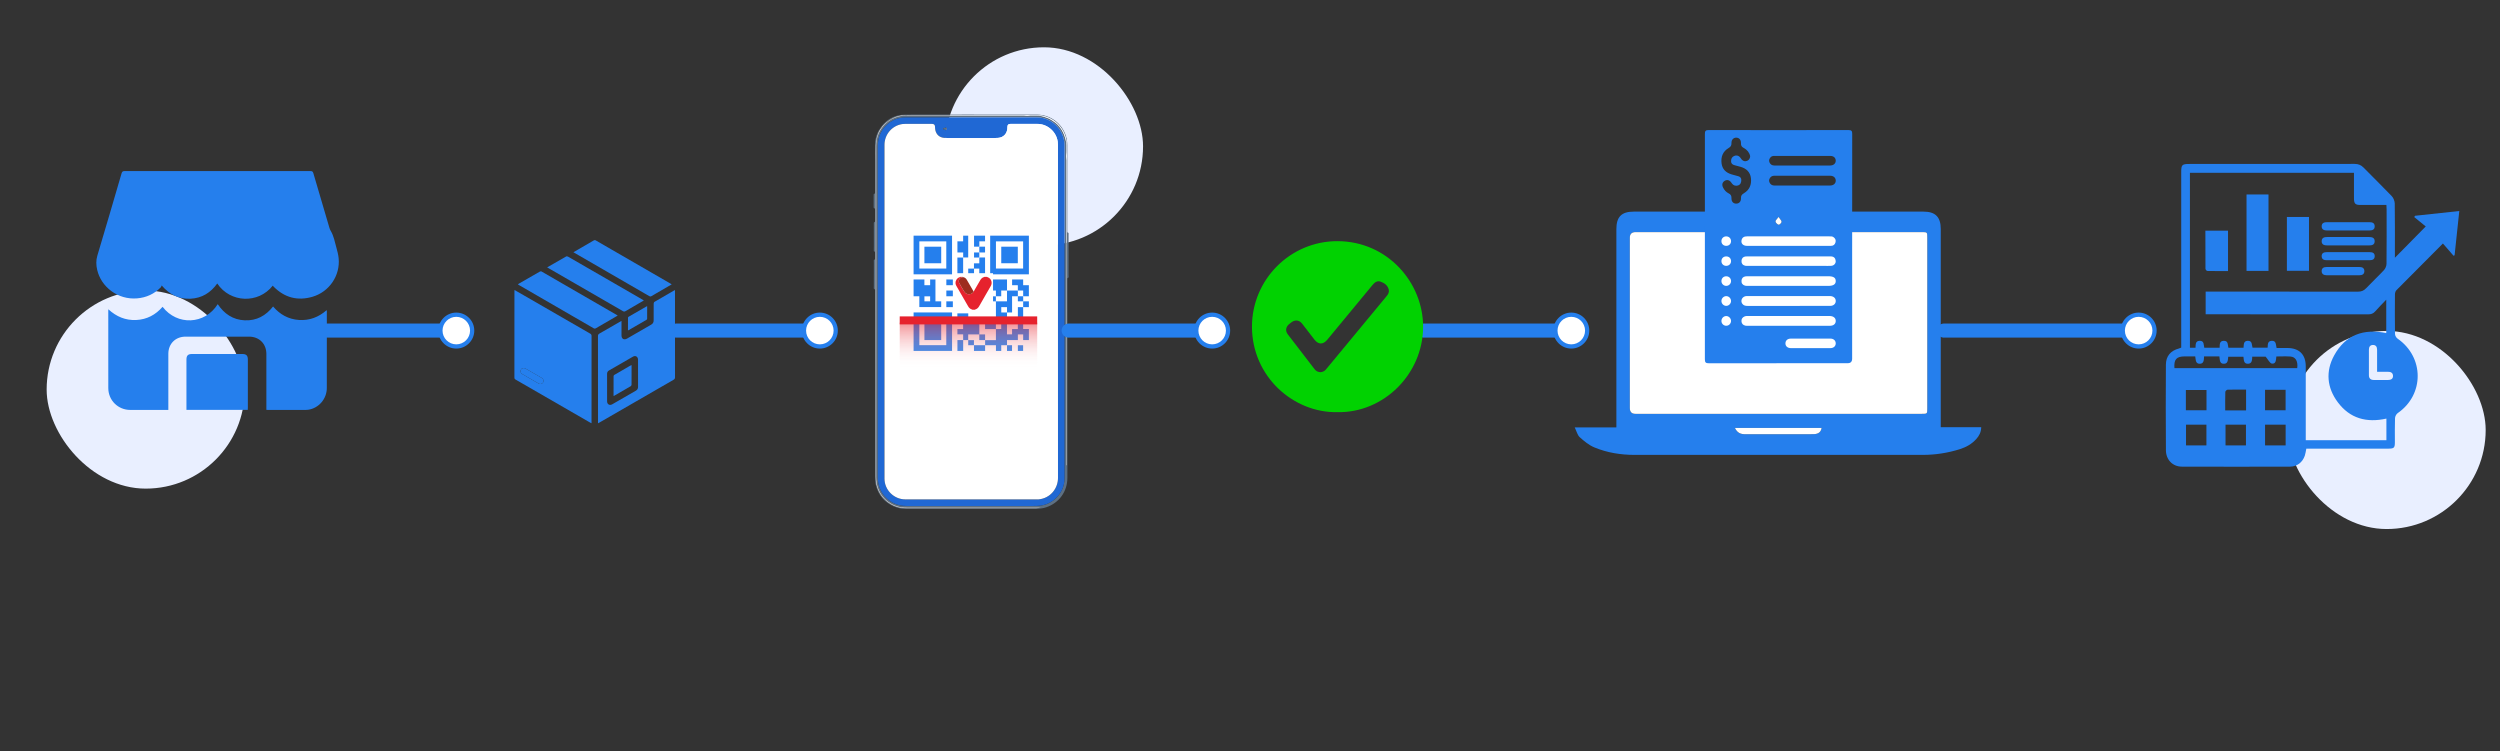 <?xml version="1.0" encoding="UTF-8"?>
<svg id="Layer_1" xmlns="http://www.w3.org/2000/svg" xmlns:xlink="http://www.w3.org/1999/xlink" viewBox="0 0 3384.78 1017.19">
  <rect x="0" y="0" width="3384.78" height="1017.19" fill="#333333" stroke="none"/>
  <defs>
    <style>
      .cls-1 {
        fill: #e6222d;
      }

      .cls-2 {
        fill: #5e7082;
      }

      .cls-3 {
        fill: #01d201;
      }

      .cls-4 {
        fill: #fff;
      }

      .cls-5 {
        fill: #257fed;
      }

      .cls-6 {
        fill: #9d2d1f;
      }

      .cls-7 {
        fill: none;
        stroke: #257fed;
        stroke-linecap: round;
        stroke-linejoin: round;
        stroke-width: 19.06px;
      }

      .cls-8 {
        fill: url(#linear-gradient);
      }

      .cls-9 {
        fill: #e9efff;
      }

      .cls-10 {
        fill: #2068d4;
      }
    </style>
    <linearGradient id="linear-gradient" x1="1311.2" y1="499.47" x2="1311.2" y2="436.83" gradientUnits="userSpaceOnUse">
      <stop offset="0" stop-color="#fff" stop-opacity="0"/>
      <stop offset="1" stop-color="#e6222d" stop-opacity=".5"/>
    </linearGradient>
  </defs>
  <rect class="cls-9" x="63.16" y="393.35" width="268.2" height="268.2" rx="134.1" ry="134.1"/>
  <g>
    <line class="cls-7" x1="1927.99" y1="447.59" x2="2128.61" y2="447.59"/>
    <g>
      <path class="cls-4" d="M2127.39,469.09c11.87,0,21.5-9.63,21.5-21.5s-9.63-21.5-21.5-21.5-21.5,9.63-21.5,21.5,9.63,21.5,21.5,21.5Z"/>
      <path class="cls-5" d="M2127.39,471.94c-13.43,0-24.36-10.93-24.36-24.36s10.93-24.36,24.36-24.36,24.36,10.93,24.36,24.36-10.93,24.36-24.36,24.36,13.43,0,0,0ZM2127.39,428.95c-10.28,0-18.64,8.36-18.64,18.64s8.36,18.64,18.64,18.64,18.64-8.36,18.64-18.64-8.36-18.64-18.64-18.64,10.28,0,0,0Z"/>
    </g>
  </g>
  <rect class="cls-9" x="1279.39" y="64.04" width="268.2" height="268.2" rx="134.1" ry="134.1"/>
  <rect class="cls-9" x="3097.19" y="448.06" width="268.2" height="268.2" rx="134.1" ry="134.1"/>
  <g>
    <g>
      <path class="cls-5" d="M2132.05,578.68h56.39c0-3.14,0-5.5,0-7.87,0-86.92,0-173.84,0-260.76,0-16.46,7.02-23.53,23.35-23.53,130.89,0,261.79,0,392.68,0,15.81,0,23.13,7.39,23.13,23.3,0,87.11,0,174.21,0,261.32v7.29h54.8c-.14,6.8-2.85,11.71-6.76,16.04-6.02,6.66-13.56,10.93-22.06,13.62-16.45,5.2-33.31,7.79-50.56,7.79-129.96.01-259.93,0-389.89,0-18.81,0-37.22-2.95-54.54-10.15-7.3-3.04-13.86-8.47-19.82-13.85-3.08-2.78-4.11-7.82-6.73-13.19ZM2408.23,314.26c-64.62,0-129.24,0-193.86,0q-7.71,0-7.72,7.58c0,76.88,0,153.76,0,230.64q0,7.81,7.56,7.83c129.24,0,258.48,0,387.71,0,7.43,0,7.46-.02,7.46-7.38,0-77.07,0-154.13,0-231.2,0-7.46-.02-7.47-7.29-7.47-64.62,0-129.24,0-193.86,0ZM2348.93,579.38c3.1,6.63,7.77,8.53,13.83,8.51,24.72-.08,49.45-.03,74.17-.04,6.32,0,12.65.14,18.96-.06,6.23-.2,9.54-3,10.43-8.41h-117.39ZM2407.99,293.72c-2.12,3.01-4.39,4.86-4.13,6.21.35,1.76,2.52,3.89,4.29,4.35,1.01.26,3.91-2.47,3.95-3.91.04-1.74-2.05-3.53-4.11-6.65Z"/>
      <path class="cls-4" d="M2408.23,314.26c64.62,0,129.24,0,193.86,0,7.27,0,7.29.02,7.29,7.47,0,77.07,0,154.13,0,231.2,0,7.36-.03,7.38-7.46,7.38-129.24,0-258.48,0-387.71,0q-7.55,0-7.56-7.83c0-76.88,0-153.76,0-230.64q0-7.57,7.72-7.58c64.62,0,129.24,0,193.86,0Z"/>
      <path class="cls-4" d="M2348.93,579.38h117.39c-.89,5.41-4.2,8.21-10.43,8.41-6.31.2-12.64.06-18.96.06-24.72,0-49.45-.05-74.17.04-6.06.02-10.73-1.88-13.83-8.51Z"/>
      <path class="cls-4" d="M2407.99,293.72c2.06,3.12,4.15,4.91,4.11,6.65-.03,1.43-2.94,4.17-3.95,3.91-1.77-.46-3.94-2.59-4.29-4.35-.27-1.35,2.01-3.2,4.13-6.21Z"/>
    </g>
    <path class="cls-5" d="M2507.64,334.38c0,50.38,0,100.77,0,151.15q0,6.21-5.98,6.21c-62.6,0-125.21-.04-187.81.09-4.21,0-5.62-.87-5.61-5.39.14-101.67.12-203.35.03-305.02,0-3.96.79-5.35,5.13-5.34,63.06.15,126.11.15,189.17,0,4.33-.01,5.17,1.36,5.16,5.33-.12,50.99-.08,101.98-.08,152.96ZM2369.55,211.3c-1.08-4.83-4.13-8.57-8.52-10.88-2.94-1.55-4.07-3.24-3.91-6.58.22-4.59-2.69-7.57-6.56-7.48-3.68.08-6.45,2.92-6.31,7.31.1,3.27-.95,5.01-3.83,6.7-7.86,4.62-10.69,11.95-9.58,20.82,1,7.97,5.96,12.56,13.35,14.84,2.87.88,5.77,1.72,8.7,2.39,3.88.89,5.11,3.38,4.57,7.03-.57,3.81-2.78,5.85-6.7,6-3.32.13-5.13-1.85-6.83-4.36-2.33-3.44-5.9-4.18-9.01-2.19-3.16,2.02-3.93,5.38-2.02,9.1,1.69,3.31,4.08,6.13,7.4,7.72,3.02,1.44,4.04,3.33,3.95,6.64-.13,4.73,2.69,7.47,6.69,7.32,3.75-.14,6.39-2.92,6.19-7.37-.15-3.34,1.11-4.95,3.93-6.64,7.63-4.56,10.57-11.75,9.55-20.44-.98-8.33-6.2-13.09-13.97-15.36-2.74-.8-5.53-1.49-8.29-2.22-2.72-.73-4.6-2.17-4.65-5.28-.05-3.12.97-5.63,3.88-7.08,2.9-1.44,5.62-.96,7.92,1.22,1.07,1.02,1.68,2.51,2.71,3.59,2.07,2.17,4.61,2.84,7.41,1.57,2.59-1.17,3.78-3.33,3.94-6.36ZM2421.45,414.17c1.66,0,3.32,0,4.97,0,17.18,0,34.36.03,51.54-.04,4.57-.02,7.56-2.87,7.49-6.72-.07-3.71-2.88-6.26-7.25-6.55-.9-.06-1.81-.02-2.71-.02-36.02,0-72.04,0-108.06,0-1.8,0-3.61-.15-5.36.54-4.16,1.63-5.68,6.53-3.04,10.03,1.83,2.44,4.43,2.79,7.26,2.78,18.39-.04,36.77-.02,55.16-.02ZM2421.71,441.13c18.53,0,37.07.03,55.6-.02,5.1-.01,8.08-2.49,8.14-6.5.06-3.98-3.02-6.61-7.95-6.78-.75-.03-1.51,0-2.26,0-35.86,0-71.73,0-107.59,0-1.94,0-3.89-.19-5.78.66-2.82,1.25-4.25,3.37-4.09,6.38.17,3.25,2.06,5.3,5.18,6.02,1.44.33,2.99.24,4.5.24,18.08.01,36.16,0,54.25,0ZM2421.87,292.88c-16.29,0-32.58,0-48.88,0-3.02,0-6.05-.18-9.05.09-3.82.34-6.15,2.61-6.13,6.52.03,3.9,2.32,6.06,6.2,6.43,1.05.1,2.11.07,3.17.07,36.2,0,72.41,0,108.61,0,1.5,0,3.05.05,4.5-.25,3.23-.66,4.88-2.92,5.08-6.09.26-3.99-2.92-6.72-7.86-6.74-18.55-.04-37.11-.02-55.66-.02ZM2420.96,387.08c18.1,0,36.2,0,54.31,0,6.96,0,10.3-2.22,10.17-6.74-.13-4.4-3.17-6.33-10.08-6.33-35.9,0-71.8,0-107.71,0-1.51,0-3.03-.03-4.51.19-3.28.5-5.07,2.61-5.31,5.82-.26,3.46,1.5,5.81,4.79,6.75,1.41.4,2.99.29,4.49.29,17.95.02,35.9.01,53.85.01ZM2421.5,332.88c12.06,0,24.13,0,36.19,0,7.09,0,14.18,0,21.26-.02,3.32,0,5.38-1.72,6.2-4.86.78-3-.39-5.31-2.85-7.01-1.73-1.2-3.75-.98-5.7-.98-24.73,0-49.47,0-74.2,0-12.37,0-24.73.03-37.1,0-3.75-.01-6.53,1.28-7.39,5.19-.99,4.49,2.09,7.67,7.48,7.68,18.7.04,37.4.01,56.1.02ZM2421.41,359.98c16.14,0,32.27,0,48.41,0,3.17,0,6.34.13,9.5-.08,3.66-.24,6.35-3.15,6.07-6.56-.3-3.55-2.17-5.88-5.97-6.16-.9-.07-1.81-.06-2.71-.06-36.8,0-73.6,0-110.39,0-1.05,0-2.12-.03-3.16.12-3.33.47-5.08,2.61-5.32,5.79-.26,3.42,1.41,5.84,4.79,6.71,1.43.37,3,.24,4.5.24,18.1.01,36.19,0,54.29,0ZM2440.18,251.21c12.51,0,25.02.04,37.54-.02,4.65-.02,7.65-2.65,7.73-6.48.09-3.88-2.83-6.75-7.45-6.76-25.17-.08-50.35-.04-75.52-.03-2.2,0-4.22.64-5.63,2.41-1.59,1.99-2.29,4.18-1.08,6.71,1.4,2.93,3.74,4.18,6.88,4.18,12.51,0,25.02,0,37.54,0ZM2439.95,224.11c12.65,0,25.3.04,37.95-.02,4.58-.02,7.58-2.78,7.53-6.61-.05-3.74-2.8-6.35-7.24-6.36-25.3-.06-50.59-.03-75.89-.03-2.02,0-3.93.42-5.28,2.07-1.62,1.96-2.46,4.11-1.32,6.66,1.31,2.95,3.59,4.3,6.77,4.29,12.5-.01,25,0,37.49,0ZM2451.48,471.35c8.89,0,17.77.05,26.66-.02,4.38-.03,7.2-2.58,7.28-6.31.09-3.7-2.77-6.56-7.04-6.58-17.92-.08-35.85-.07-53.77,0-4.47.02-7.2,2.56-7.28,6.34-.08,3.91,2.81,6.53,7.48,6.57,8.89.06,17.77.02,26.66.02ZM2337.06,292.91c-3.64.05-6.5,3.08-6.4,6.76.1,3.7,3.09,6.45,6.82,6.28,3.51-.16,6.18-2.96,6.19-6.48,0-3.64-2.99-6.62-6.62-6.56ZM2343.69,380.35c-.09-3.69-3.04-6.42-6.8-6.29-3.59.13-6.2,2.81-6.22,6.4-.02,3.7,2.88,6.62,6.55,6.59,3.65-.03,6.56-3.05,6.47-6.7ZM2343.69,353.37c-.08-3.76-2.88-6.34-6.78-6.22-3.66.11-6.21,2.68-6.24,6.29-.03,3.79,2.71,6.52,6.53,6.5,3.79-.02,6.57-2.84,6.49-6.57ZM2343.68,407.57c.03-3.62-3.01-6.69-6.58-6.65-3.4.04-6.3,2.9-6.43,6.33-.14,3.62,2.78,6.79,6.33,6.87,3.55.09,6.66-2.96,6.68-6.56ZM2343.68,434.33c-.1-3.57-3.34-6.63-6.81-6.44-3.59.2-6.39,3.37-6.19,7.02.19,3.46,3.1,6.19,6.55,6.15,3.62-.04,6.55-3.1,6.45-6.74ZM2343.68,326.45c-.01-3.71-2.89-6.49-6.66-6.42-3.58.06-6.26,2.69-6.36,6.25-.11,3.79,2.57,6.54,6.41,6.58,3.84.04,6.62-2.66,6.61-6.41Z"/>
  </g>
  <path class="cls-3" d="M1810.93,558.03c-59.81,1.23-115.79-48.24-115.87-115.61-.08-63.97,51.91-116.07,115.82-115.91,67.72.17,116.26,56.25,115.88,116.51-.4,63.35-53.2,116.07-115.83,115.01ZM1787.64,503.95c2.96-.22,5.51-1.31,7.45-3.63,2.18-2.6,4.36-5.21,6.52-7.82,25.27-30.55,50.54-61.1,75.82-91.64,2.04-2.46,3.56-5.16,2.89-8.4-1.24-6.03-5.87-9.23-11.07-11.14-4.57-1.67-8.08,1-11.02,4.57-20.34,24.68-40.75,49.31-61.12,73.96-5.76,6.97-12.12,6.91-17.61-.22-5.48-7.11-10.92-14.25-16.45-21.33-3.91-5.02-9.36-5.74-14.42-2.03-1.15.84-2.28,1.71-3.37,2.63-4.45,3.73-5.28,9.09-1.75,13.72,12.09,15.85,24.28,31.61,36.45,47.39,1.92,2.49,4.54,3.68,7.66,3.93Z"/>
  <g>
    <path class="cls-5" d="M369.29,386.75c-19.55,24.86-57.66,23.37-75.16-2.92-8.94,12.46-20.73,19.88-36.25,20.61-15.53.73-28.09-5.32-39-17.99-.4.93-.54,1.9-1.1,2.47-8.84,9.02-19.58,14-32.18,15.05-26.19,2.18-48.83-15.65-54.06-38.75-1.44-6.37-1.69-12.59.26-19.1,11.12-37.1,21.97-74.29,32.81-111.48.69-2.37,1.71-3.02,4.1-3.01,83.88.06,167.75.06,251.63,0,2.28,0,3.24.58,3.9,2.85,7.17,24.69,14.47,49.35,21.77,74.01.4,1.34.94,2.67,1.65,3.86,4.2,7.05,5.65,15.03,7.75,22.78,1.28,4.71,2.59,9.49,3.08,14.32,2.39,23.6-12.66,45.78-35.62,52.41-20.02,5.78-37.51,1.13-52.27-13.63-.41-.41-.77-.87-1.29-1.47Z"/>
    <path class="cls-5" d="M146.71,418.75c10.91,10.02,23.27,15.17,37.7,14.5,14.46-.68,26.26-6.98,35.7-17.86,19.73,25.72,57.21,24.25,74.7-3.6,8.73,13.13,20.62,21.2,36.55,21.89,15.94.7,28.55-6.15,38.36-18.76,9.3,10.95,20.87,17.33,35.1,18.29,14.21.96,26.56-3.77,37.5-13.32.09.95.19,1.56.19,2.17,0,34.42.05,68.83-.02,103.25-.03,14.74-10.8,27.25-25.1,29.45-1.06.16-2.15.23-3.23.24-17.13.02-34.25.02-51.38.01-.57,0-1.15-.06-2.13-.11,0-1,0-1.95,0-2.91,0-24.27,0-48.55,0-72.82,0-13.7-9.69-23.37-23.39-23.38-28.68,0-57.36,0-86.04,0-13.6,0-23.27,9.6-23.29,23.18-.03,24.27,0,48.55-.01,72.82,0,.97,0,1.95,0,3.22-1.17,0-2.06,0-2.94,0-16.21,0-32.42.01-48.63,0-16.51-.02-29.67-12.99-29.71-29.53-.08-34.83-.03-69.66-.03-104.5,0-.57.05-1.14.1-2.25Z"/>
    <path class="cls-5" d="M335.45,554.9h-83.02v-2.79c0-21.76,0-43.53,0-65.29,0-5.42,2.11-7.54,7.52-7.54,22.68,0,45.36,0,68.03,0,5.46,0,7.59,2.09,7.59,7.47,0,21.85,0,43.69,0,65.54,0,.81-.07,1.63-.12,2.61Z"/>
  </g>
  <g>
    <g>
      <path class="cls-2" d="M1184.77,521.91c0-42.24,0-84.48-.02-126.72,0-1.52.64-3.29-1.44-4.25-.57-.26-.26-1.39-.26-2.12.01-10.29.04-20.58.06-30.88,0-1.56-.05-3.13-.04-4.69,0-.56-.16-1.3.5-1.53,1.39-.48,1.2-1.58,1.2-2.64,0-2.22,0-4.45,0-6.67,0-.84.05-1.65-1.03-1.96-.84-.24-.7-1.02-.69-1.66,0-1.73.06-3.46.05-5.19,0-10.13-.03-20.25-.04-30.38,0-1.12-.28-2.34,1.26-2.83.51-.16.44-.83.44-1.32,0-5.1,0-10.21,0-15.31,0-.57.06-1.38-.57-1.49-1.54-.29-1.37-1.38-1.37-2.44,0-5.1,0-10.21.01-15.31,0-1.05-.21-2.2,1.38-2.38.44-.05.52-.58.54-1,.02-.66.02-1.32.02-1.98,0-20.58,0-41.17.01-61.75,0-2.47-.21-5.01.3-7.38.98-4.57,2.25-9.1,4.63-13.21,8.04-13.87,20.01-21.56,36.09-21.61,53.77-.18,107.53-.07,161.3-.07,5.6,0,11.2-.02,16.79,0,18.27.1,34.04,11.77,39.42,29.24,1.26,4.1,1.74,8.32,1.74,12.64-.04,38.2-.02,76.41-.02,114.61,0,.66,0,1.32,0,1.98,0,.42.02.99.41,1.09,1.91.47,1.33,1.94,1.33,3.14.01,18.28.01,36.56-.02,54.84,0,1.42.75,3.17-1.36,3.95-.37.14-.24.74-.25,1.15-.02.74,0,1.48,0,2.22,0,82.09,0,164.18,0,246.27,0,6.92.02,13.83,0,20.75-.06,18.56-11.14,33.92-28.74,39.83-4.09,1.37-8.31,1.91-12.63,1.91-28.41-.03-56.81-.02-85.22-.02-30.63,0-61.26,0-91.89,0-2.38,0-4.86.3-7.13-.24-3.09-.73-6.23-1.46-9.18-2.76-12.9-5.7-21.16-15.32-24.53-29.04-.83-3.36-1.06-6.82-1.06-10.29.02-41.5.01-83,.01-124.49ZM1441.32,421.81c0-74.68,0-149.37,0-224.05,0-2.05-.06-4.09-.38-6.14-1.88-12.23-8.14-21.49-18.75-27.75-5.55-3.28-11.6-4.94-18.1-4.89-5.27.04-10.54.01-15.81.01-54.02,0-108.03,0-162.05-.01-10.52,0-19.46,3.83-26.78,11.21-7.21,7.27-10.77,16.22-10.9,26.46-.09,7.41-.02,14.82-.02,22.23,0,123.68,0,247.36,0,371.04,0,18.53,0,37.05,0,55.58,0,2.39.08,4.76.44,7.13,1.18,7.8,4.4,14.59,9.8,20.34,7.76,8.27,17.43,12.09,28.67,12.09,57.31.01,114.62,0,171.93,0,2.79,0,5.57-.03,8.37-.34,6.62-.72,12.65-2.94,17.95-6.92,10.27-7.71,15.62-18.05,15.63-30.93.04-75.01.02-150.03.02-225.04ZM1409.4,687.32c-2.37,0-4.75,0-7.12,0-11.03,0-22.07,0-33.1,0-46.93,0-93.85,0-140.78.01-3.38,0-6.75-.1-10.07-.84-19-4.21-31.91-20.29-31.96-39.82-.02-6.83,0-13.67,0-20.5,0-85.47,0-170.93,0-256.4,0-57.14,0-114.28-.01-171.43,0-3.14.15-6.26.77-9.33,3.82-18.91,20.35-32.49,39.69-32.5,53.11-.03,106.22,0,159.32-.02,1.9,0,3.75.66,5.64.35,3.6-.6,7.23-.22,10.84-.33,5.3-.16,10.34,1.04,15.2,3.06.81.34,1.66.53,2.47.93,3,1.48,5.67,3.42,8.36,5.36,2.08,1.5,3.9,3.3,5.45,5.23,2.6,3.22,4.81,6.73,6.34,10.65,1.97,5.03,3.4,10.15,3.34,15.6-.05,4.19.24,8.38-.32,12.57-.32,2.37.36,4.73.36,7.12-.03,100.04-.03,200.08-.03,300.12,0,36.72,0,73.45,0,110.17,0,.87,0,1.73,0,2.6.17-.01.34-.02.52-.03,0-.98,0-1.96,0-2.93,0-85.63,0-171.26,0-256.9,0-57.06,0-114.12.02-171.18,0-3.14-.09-6.27-.67-9.34-3.95-20.91-22.1-33.69-39.88-33.55-6.09.05-12.19,0-18.28,0-48.83,0-97.65,0-146.48,0-4.61,0-9.22,0-13.83.03-5.61.04-10.97,1.31-15.94,3.82-15.2,7.67-23.03,20.14-23.55,37.11-.21,6.66-.04,13.34-.04,20,0,75.42,0,150.84,0,226.27,0,67.27,0,134.54-.01,201.81,0,3.8.25,7.56,1.11,11.27,4.29,18.49,20.68,31.59,39.68,31.73,5.43.04,10.87.01,16.3.01,53.36,0,106.71,0,160.07,0,2.23,0,4.4-.37,6.61-.73Z"/>
      <path class="cls-10" d="M1441.32,421.81c0,75.01.02,150.03-.02,225.04,0,12.88-5.35,23.22-15.63,30.93-5.29,3.97-11.32,6.2-17.95,6.92-2.8.3-5.58.34-8.37.34-57.31,0-114.62.01-171.93,0-11.24,0-20.91-3.82-28.67-12.09-5.4-5.75-8.62-12.54-9.8-20.34-.36-2.37-.44-4.74-.44-7.13,0-18.53,0-37.05,0-55.58,0-123.68,0-247.36,0-371.04,0-7.41-.08-14.82.02-22.23.13-10.24,3.69-19.19,10.9-26.46,7.32-7.38,16.26-11.21,26.78-11.21,54.02.02,108.03.01,162.05.01,5.27,0,10.54.03,15.81-.01,6.49-.05,12.55,1.61,18.1,4.89,10.61,6.26,16.88,15.53,18.75,27.75.31,2.05.38,4.09.38,6.14,0,74.68,0,149.37,0,224.05ZM1197.5,421.72c0,75.42,0,150.85,0,226.27,0,15.37,12.77,28.11,28.18,28.11,59.53,0,119.07,0,178.6,0,.66,0,1.32.04,1.98-.02,15.89-1.52,26.18-14.79,26.17-28.92-.09-150.27-.06-300.55-.05-450.82,0-1.57-.1-3.12-.33-4.67-1.95-13.5-13.93-23.92-27.55-23.93-10.87,0-21.74,0-32.61,0-1.24,0-2.47-.01-3.71,0-3.04.04-4.17,1.14-4.27,4.12-.02.74-.05,1.48-.1,2.22-.52,7.12-5.4,12.06-12.51,12.59-2.29.17-4.6.27-6.9.27-19.93.02-39.85.02-59.78,0-2.13,0-4.27-.12-6.4-.31-6.23-.55-10.47-4.35-11.85-10.45-.37-1.62-.37-3.26-.46-4.9-.13-2.29-1.3-3.41-3.58-3.55-.41-.02-.82,0-1.23,0-12.02,0-24.04,0-36.07,0-1.15,0-2.31.04-3.45.21-13.93,2.13-24.09,14.05-24.09,28.23,0,75.18,0,150.36,0,225.53ZM1279.6,176.43c.42-.19.91-.33,1.3-.61.8-.59,1.03-1.84.51-2.63-.57-.87-1.21-.6-1.85-.04-.18.16-.4.16-.67.11-1.44-.26-2.01.22-1.71,1.43.1.4.43.89.85.54,2.02-1.65,1.17.53,1.57,1.2Z"/>
      <path class="cls-4" d="M1409.4,687.32c-2.21.35-4.39.73-6.61.73-53.36-.01-106.71,0-160.07,0-5.43,0-10.87.03-16.3-.01-19-.14-35.38-13.25-39.68-31.73-.86-3.7-1.11-7.47-1.11-11.27.02-67.27.01-134.54.01-201.81,0-75.42,0-150.84,0-226.27,0-6.67-.17-13.34.04-20,.53-16.97,8.35-29.44,23.55-37.11,4.98-2.51,10.34-3.78,15.94-3.82,4.61-.03,9.22-.03,13.83-.03,48.83,0,97.65,0,146.48,0,6.09,0,12.19.05,18.28,0,17.78-.15,35.93,12.64,39.88,33.55.58,3.07.67,6.2.67,9.34-.03,57.06-.02,114.12-.02,171.18,0,85.63,0,171.26,0,256.9,0,.98,0,1.96,0,2.93-.17.01-.34.02-.52.03,0-.87,0-1.73,0-2.6,0-36.72,0-73.45,0-110.17,0-100.04,0-200.08.03-300.12,0-2.39-.68-4.75-.36-7.12.56-4.18.27-8.38.32-12.57.07-5.44-1.36-10.57-3.34-15.6-1.53-3.92-3.75-7.43-6.34-10.65-1.56-1.93-3.38-3.73-5.45-5.23-2.69-1.94-5.36-3.88-8.36-5.36-.81-.4-1.66-.59-2.47-.93-4.86-2.02-9.9-3.22-15.2-3.06-3.61.11-7.23-.26-10.84.33-1.89.31-3.75-.35-5.64-.35-53.11.02-106.22,0-159.32.02-19.33,0-35.87,13.6-39.69,32.5-.62,3.08-.77,6.2-.77,9.33.02,57.14.01,114.28.01,171.43,0,85.47,0,170.93,0,256.4,0,6.83-.01,13.67,0,20.5.05,19.52,12.96,35.61,31.96,39.82,3.32.74,6.68.84,10.07.84,46.93-.01,93.85,0,140.78-.01,11.03,0,22.07,0,33.1,0,2.37,0,4.75,0,7.12,0Z"/>
      <path class="cls-4" d="M1197.5,421.72c0-75.18,0-150.36,0-225.53,0-14.18,10.16-26.1,24.09-28.23,1.13-.17,2.3-.21,3.45-.21,12.02-.01,24.04,0,36.07,0,.41,0,.82-.02,1.23,0,2.28.14,3.45,1.25,3.58,3.55.09,1.64.09,3.28.46,4.9,1.38,6.1,5.63,9.9,11.85,10.45,2.13.19,4.27.3,6.4.31,19.93.02,39.85.02,59.78,0,2.3,0,4.6-.1,6.9-.27,7.1-.53,11.99-5.48,12.51-12.59.05-.74.08-1.48.1-2.22.1-2.98,1.22-4.08,4.27-4.12,1.23-.02,2.47,0,3.71,0,10.87,0,21.74,0,32.61,0,13.62.01,25.6,10.43,27.55,23.93.22,1.55.33,3.1.33,4.67,0,150.27-.04,300.55.05,450.82,0,14.13-10.29,27.4-26.17,28.92-.65.06-1.32.02-1.98.02-59.53,0-119.07,0-178.6,0-15.42,0-28.18-12.74-28.18-28.11,0-75.42,0-150.85,0-226.27Z"/>
      <path class="cls-2" d="M1279.6,176.43c-.41-.67.45-2.85-1.57-1.2-.42.34-.75-.14-.85-.54-.29-1.21.28-1.69,1.71-1.43.27.05.49.05.67-.11.64-.57,1.28-.83,1.85.04.52.8.29,2.05-.51,2.63-.38.28-.87.42-1.3.61Z"/>
    </g>
    <g>
      <g>
        <path class="cls-5" d="M1318.67,415.84h-7.74v21.79h7.76v-6.79h21.86v6.8h7.75c.04.2.08.31.08.43,0,2.35,0,4.69,0,7.04,0,.14-.05.28-.07.42l.02-.02h-14.64v-7.78h-7.77v14.98h7.8v7.77l.02-.02h-7.87v-7.73h-15.02v7.75l.02-.02c-2.02,0-4.05,0-6.07.01-.22,0-.44.03-.67.05h0c-.04-.23-.11-.47-.11-.71,0-2.12,0-4.24,0-6.36v-.74h-7.78v-7.21h7.73v-14.69h-7.77v-14.99h-14.96v-7.83c.28,0,.55,0,.81,0,7.06,0,14.13,0,21.19.01.61,0,.81-.14.79-.78-.05-1.81-.02-3.62-.01-5.44,0-.24.07-.47.11-.71,0,0,0,0,0,0,.14.02.28.05.42.05,6.96,0,13.91,0,20.87,0,.12,0,.24,0,.44,0v-7.75c.21-.03.34-.06.48-.06,4.63,0,9.26,0,13.89,0,.1,0,.2.02.31.03v-.02c-.01,2.6-.01,5.2-.01,7.8l.02-.02h-14.65c0,1.16,0,2.23,0,3.3.01,1.19.04,2.38.06,3.58-.02.02-.03.03-.05.05-.12-.02-.24-.05-.36-.05-2.12,0-4.24,0-6.36,0-.14,0-.27.04-.48.07,0,.49,0,.96,0,1.43-.01,2.12-.03,4.24-.05,6.36v-.02Z"/>
        <path class="cls-5" d="M1340.6,371.42v-52.36h52.42v52.36h-52.42ZM1348.42,363.58h36.8v-36.78h-36.8v36.78Z"/>
        <path class="cls-5" d="M1236.91,371.41v-52.35h52.08v52.35h-52.08ZM1281.19,363.59v-36.8h-36.48v36.8h36.48Z"/>
        <path class="cls-5" d="M1289,423.03v52.09h-52.08v-52.09h52.08ZM1244.71,430.82v36.51h36.47v-36.51h-36.47Z"/>
        <path class="cls-5" d="M1296.18,378.27c.01-.27.03-.53.03-.8,0-9.33,0-18.65,0-27.98v-.82h7.79v22.73h6.87v-7.74h7.79v-7.17h7.23v-.8c0-2.14,0-4.28,0-6.42,0-.24.08-.48.12-.71,0,0,0,0,0,0,.37.02.73.06,1.1.06,1.96,0,3.91,0,5.87,0h.7v29.7h-14.97v14.98h-14.6c-.03.17-.07.28-.07.39,0,2.33,0,4.65,0,6.98,0,.13.06.27.1.4,0,0,0,0,0,0-.18.02-.37.05-.55.05-7.29,0-14.58,0-21.87,0-.14,0-.28-.01-.46-.02v-7.78h14.92v-7.15h-.02c.24-.01.49-.06.73-.06,2.14,0,4.28,0,6.42,0h.7v-7.78h-.7c-2.14,0-4.28,0-6.42,0-.24,0-.49-.05-.73-.07h.02ZM1325.85,371.42v-7.75h-7.1v7.75h7.1Z"/>
        <path class="cls-5" d="M1251.56,386.1h7.77v-7.73h7.19v29.62h7.78v7.79h-29.61v-14.63h-7.77v-22.76h14.64v7.71ZM1251.59,407.95h7.74v-6.78h-7.74v6.78Z"/>
        <path class="cls-5" d="M1348.31,445.52c2.06-.01,4.12-.02,6.18-.04.33,0,.66,0,1.06,0v-7.77h7.81v14.91h6.88v-7.12h7.81v-7.81h7.19v7.79h7.78v14.93h-7.75v-7.7h-7.17v7.74h-14.7v6.96l.02-.02h-7.83v7.75h-7.16v-7.77h-14.67v.02c.01-2.31.01-4.63.01-6.94l-.02.02h14.62c.01-.24.03-.38.03-.53,0-4.65,0-9.3,0-13.96,0-.16-.03-.33-.05-.49l-.02.02Z"/>
        <path class="cls-5" d="M1378.13,401.13h-7.87v21.91c-2.35,0-4.61,0-6.86,0,0-2.38,0-4.76,0-7.17h-7.78v7.15h7.79v7.74h-15.02c0-.26,0-.52,0-.78,0-7.04,0-14.08,0-21.13,0-.27-.03-.53-.05-.8h-.02c.26-.01.53-.06.79-.06,4.48,0,8.97,0,13.45,0,.26,0,.52-.02.83-.04,0-1.02,0-1.99,0-2.95,0-3.89.02-7.78.02-11.66v.02c1.03-.01,2.08-.03,3.13-.03,3.6,0,7.19,0,10.79,0,.27,0,.53.02.8.03l-.03-.02c0,2.6,0,5.2,0,7.8l.02-.02Z"/>
        <path class="cls-5" d="M1340.55,393.36c0-4.71.01-9.42.02-14.14,0-.27,0-.53,0-.84h22.83c0,5,0,9.99,0,14.98,0,0,.01-.02.01-.02h-7.85v7.78h-7.25l.02.02c.02-.12.05-.24.05-.36,0-2.35,0-4.7,0-7.04,0-.12-.02-.23-.04-.39h-7.81v.02Z"/>
        <path class="cls-5" d="M1310.86,348.6h-6.81v-6.79h-7.79v-15.04h7.75v-7.72h6.85v29.55Z"/>
        <path class="cls-5" d="M1378.13,393.37c-.02-.64-.06-1.27-.06-1.91,0-1.59-.02-3.17,0-4.76,0-.47-.15-.59-.6-.59-2.16.02-4.32,0-6.49,0-.22,0-.44,0-.7,0v-7.74h14.98v7.74h7.74v15.01c-2.57,0-5.15,0-7.73,0,0,0,.01.02.01.02v-7.8h-7.19l.03.02Z"/>
        <path class="cls-5" d="M1325.96,333.98h-7.2v-14.93h14.91v7.69h-7.73c0,2.47,0,4.87,0,7.27,0,0,.03-.02.03-.02Z"/>
        <path class="cls-5" d="M1325.91,408.05s.03-.03.05-.05c4.6,0,9.2,0,13.8-.01.26,0,.53-.03.79-.05l-.02-.03c.01.27.04.53.04.8,0,4.49,0,8.97,0,13.46v.78h-6.83v-7.11h-7.78v.02c-.01-.16-.06-.32-.06-.48,0-2.44,0-4.88,0-7.32Z"/>
        <path class="cls-5" d="M1296.18,386.19c-.26-.02-.53-.06-.79-.06-4.46,0-8.93,0-13.39,0-.24,0-.48,0-.75,0v-7.79c.27,0,.51,0,.75,0,4.46,0,8.93,0,13.39,0,.26,0,.53-.04.79-.06,0,0-.02-.01-.02-.01.02,1.11.05,2.21.05,3.32,0,1.54-.03,3.08-.05,4.62h.02Z"/>
        <path class="cls-5" d="M1333.74,467.37v7.75h-15.07v-7.74l-.02.02c.27-.01.53-.03.8-.03,3.93,0,7.85,0,11.78,0,.84,0,1.68.02,2.53.03v-.02Z"/>
        <path class="cls-5" d="M1304.15,460.51c-.04.23-.1.47-.1.7,0,4.38,0,8.77,0,13.15v.77h-7.78v-14.67h.99c2.06,0,4.12,0,6.17,0,.24,0,.49.04.74.05,0,0,0,0,0,0Z"/>
        <path class="cls-5" d="M1385.31,415.88c-.02.24-.05.49-.05.73,0,4.46,0,8.93,0,13.39v.76h-7.15v-14.94h1.12c1.79,0,3.58,0,5.37,0,.24,0,.49.04.73.07,0,0-.02-.02-.02-.02Z"/>
        <path class="cls-5" d="M1325.96,333.98s-.03.03-.03.02c2.56,0,5.13,0,7.74,0v7.76c-.21.01-.42.03-.64.03-2.12,0-4.23,0-6.35,0-.22,0-.44.04-.66.07h0c-.04-.17-.12-.34-.12-.52,0-2.34,0-4.67,0-7.01,0-.12.04-.24.06-.36Z"/>
        <path class="cls-5" d="M1385.32,407.88c.21.04.43.11.64.11,2.12,0,4.24,0,6.36,0,.22,0,.44,0,.7,0v7.83c-.24,0-.46,0-.68,0-2.12,0-4.24,0-6.36,0-.22,0-.45.03-.67.05,0,0,.02.02.02.02-.02-.24-.07-.48-.07-.73,0-2.17,0-4.34,0-6.51,0-.26.05-.53.07-.79h0Z"/>
        <path class="cls-5" d="M1385.21,475.14h-7.11v-7.72h7.11v7.72Z"/>
        <path class="cls-5" d="M1318.67,467.38h-7.79c0-2.35,0-4.64,0-6.93l-.02.02h7.78v6.92l.02-.02Z"/>
        <path class="cls-5" d="M1348.34,408.06c-.61-.02-1.23-.06-1.84-.06-1.75,0-3.49,0-5.24,0-.24,0-.48-.05-.72-.08l.02.03c0-2.27,0-4.54,0-6.81l-.02.02c2.6,0,5.2,0,7.8,0l-.02-.02c.02,1.21.06,2.42.06,3.62,0,1.11-.04,2.21-.06,3.32h.02Z"/>
        <path class="cls-5" d="M1363.39,467.4h6.81v7.73h-6.8c0-2.58,0-5.17,0-7.75,0,0-.02.02-.02.02Z"/>
        <path class="cls-5" d="M1325.96,415.84c-.02.72-.06,1.43-.06,2.15,0,1.64,0,3.28,0,4.97h-7.23c0-2.37,0-4.74,0-7.12v.02c2.43,0,4.86,0,7.3,0v-.02Z"/>
        <path class="cls-5" d="M1385.33,407.87c-.15.04-.31.12-.46.12-2.16,0-4.32,0-6.47,0-.08,0-.16-.03-.27-.05-.02-.16-.04-.32-.05-.48,0-1.95,0-3.91,0-5.86,0-.16.04-.32.06-.48,0,0-.02.02-.02.02,2.39,0,4.79,0,7.18,0,0,0-.01-.02-.01-.02.01,2.25.03,4.5.04,6.75,0,0,.01-.01.01-.01Z"/>
        <path class="cls-5" d="M1326.02,341.87c-.04.13-.11.26-.11.39,0,1.97,0,3.95,0,5.92,0,.13.07.26.11.39,0,0,0,0,.01,0-.35.02-.69.07-1.04.07-1.85,0-3.7,0-5.55,0-.22,0-.44,0-.69,0v-6.84c.34,0,.64,0,.94,0,1.87,0,3.74,0,5.61,0,.24,0,.49.05.73.07,0,0,0,0,0,0Z"/>
        <path class="cls-5" d="M1355.61,334.01h22.41v22.4h-22.41v-22.4Z"/>
        <path class="cls-5" d="M1251.57,356.42v-22.41h22.74v22.41h-22.74Z"/>
        <path class="cls-5" d="M1251.6,437.69h22.7v22.73h-22.7v-22.73Z"/>
      </g>
      <rect class="cls-4" x="1290.08" y="369.88" width="54.39" height="54.39"/>
      <path class="cls-1" d="M1336.42,374.86c-.02.38.32.26.49.32,2.93,1.03,4.85,3,5.5,6.06.48,2.21.01,4.3-1.14,6.26-2.31,3.93-4.59,7.89-6.86,11.84-2.92,5.07-5.86,10.13-8.72,15.24-1.23,2.2-2.92,3.74-5.34,4.47-.1.03-.19.09-.28.14-.02,0-.03.05-.03.05.03.03.06.05.09.07h-3.88s.04-.02.05-.04c.01-.01.03-.03.03-.04-.08-.16-.24-.16-.38-.2-2.34-.68-3.96-2.19-5.16-4.29-5.1-8.89-10.24-17.76-15.36-26.64-.57-.99-1.15-1.96-1.43-3.09-.03-.1,0-.31-.24-.21,0-1.21,0-2.41,0-3.62.02.01.03.03.05.04.01,0,.04.01.04.01.04-.07.1-.14.12-.22.84-3.07,2.8-5.04,5.85-5.94.07-.02.3-.01.14-.22h3.88c-.18.08-.07.16.01.19.21.08.42.14.64.21-.36.21-.76.12-1.14.12-3.88.08-6.49,4.25-4.68,7.68,2.07,3.94,4.29,7.82,6.72,11.56,1.69,2.6,4.03,4.07,7.22,3.75,2.45-.25,4.4-1.41,5.59-3.65.13-.19.28-.38.39-.58,2.83-4.87,5.68-9.72,8.46-14.61,1.24-2.18,2.87-3.78,5.33-4.44.08-.02.35,0,.16-.24h3.88Z"/>
      <path class="cls-6" d="M1304.49,375.27c1.94.56,3.42,1.69,4.44,3.47,2.44,4.25,4.91,8.47,7.37,12.71.64,1.1,1.27,2.19,1.9,3.29-1.2,2.24-3.14,3.4-5.59,3.65-3.19.33-5.53-1.15-7.22-3.75-2.43-3.74-4.65-7.61-6.72-11.56-1.8-3.43.8-7.6,4.68-7.68.38,0,.78.09,1.14-.12Z"/>
    </g>
    <rect class="cls-8" x="1218.14" y="436.83" width="186.13" height="62.64"/>
    <rect class="cls-1" x="1218.14" y="428.38" width="186.13" height="10.81"/>
  </g>
  <g>
    <path class="cls-5" d="M3307.48,329.68c-22.02,22.07-42.59,42.61-63,63.3-1.27,1.29-1.91,3.74-1.93,5.66-.14,17.84-.2,35.69.07,53.52.03,2.16,1.66,5.06,3.46,6.3,36.26,25.13,36.36,75.87.22,100.84-1.93,1.33-3.58,4.49-3.66,6.85-.39,10.85-.15,21.72-.18,32.58-.02,7.57-1.13,8.69-8.87,8.7-34.71.03-69.41.01-104.12.01-2.29,0-4.58,0-6.92,0-.74,3.54-1.06,6.61-2.03,9.46-3.07,9.08-10.54,14.87-20.04,14.9-48.86.13-97.72.16-146.58-.01-12.26-.04-21.34-9.25-21.44-22.17-.29-38.59-.25-77.19-.03-115.78.07-11.79,6.38-19.02,17.75-22.05.91-.24,1.77-.69,3-1.18,0-2.52,0-5.03,0-7.53,0-76.61,0-153.21,0-229.82,0-10.26,1-11.26,11.27-11.26,74.46,0,148.91.04,223.37-.09,5.05,0,8.77,1.42,12.3,5.05,12.58,12.92,25.58,25.44,38.02,38.48,2.36,2.48,4.08,6.65,4.14,10.08.36,22.49.19,44.99.19,67.49,0,2.08,0,4.16,0,5.98,13.58-13.78,27.05-27.46,41.77-42.4-4.38-3.57-10-8.14-15.61-12.72.39-.58.78-1.15,1.16-1.73,19.69-2.12,39.37-4.24,59.88-6.45-2.18,20.5-4.27,40.21-6.36,59.92-.47.22-.94.44-1.41.66-4.65-5.35-9.3-10.7-14.43-16.61ZM3231,566.73c-26.95,6.03-49.47-.24-65.81-22.09-14.76-19.73-16.77-41.87-4.9-63.48,15.26-27.78,39.87-36.61,70.49-30.14v-45.29c-5.8,6.1-10.59,10.85-15.03,15.92-2.67,3.06-5.64,3.96-9.62,3.95-71.15-.11-142.3-.08-213.45-.08-2.06,0-4.12,0-6.42,0v-30.72c2.86,0,5.34,0,7.83,0,66.11,0,132.22-.04,198.33.1,4.66,0,7.96-1.32,11.15-4.69,7.87-8.3,16.28-16.08,24.07-24.45,1.98-2.12,3.45-5.63,3.48-8.52.27-24.62.16-49.25.14-73.88,0-1.85-.18-3.69-.28-5.85-12.31,0-23.93.04-35.55-.02-6.5-.03-8.2-1.79-8.36-8.31-.06-2.33-.01-4.65-.01-6.98,0-9.42,0-18.84,0-28.27h-222.09v236.9h7.6c.23-4.19-.41-9.11,5.38-9.4,6.61-.33,5.44,5.63,6.46,9.35h20.78c.21-4.38-.38-9.23,5.58-9.34,6.31-.12,5.29,5.42,6.26,9.4h20.51c.51-4.12-.31-9.13,5.55-9.41,6.61-.32,5.49,5.61,6.63,9.26h20.45c.31-4.28-.2-8.85,5.31-9.23,6.73-.47,5.6,5.47,6.85,9.71,5,0,9.83-.02,14.65,0,16.01.08,24.81,8.84,24.82,24.81.03,31.03,0,62.05,0,93.08,0,2.26,0,4.52,0,6.95h109.19v-29.27ZM2944,498.44h166.23c1.24-9.14-2.07-15.18-9.01-15.72-6.31-.49-12.68-.1-19.23-.1-.56,4.61-.37,10.43-6.12,9.62-2.79-.4-4.94-5.3-8.37-9.32h-18.18c-.15,4.48-.26,9.37-5.65,9.57-6.24.23-5.61-5.54-6.28-9.54h-20.54c-.57,4.34-.2,9.44-5.8,9.55-6.27.13-5.48-5.65-6.22-9.98h-20.73c-.24,4.8-.12,9.78-5.59,9.97-6.28.21-5.5-5.62-6.34-9.97-4.99,0-9.62,0-14.25,0-11.18.03-14.85,4.07-13.91,15.93ZM2987.3,603.06v-28.09h-27.63v28.09h27.63ZM3040.82,603.04v-28.06h-27.65v28.06h27.65ZM3094.56,603.04v-28.05h-27.87v28.05h27.87ZM2959.47,555.44h27.94v-27.45h-27.94v27.45ZM3041,555.65v-28.17c-8.6,0-16.87-.11-25.12.14-1.08.03-2.97,1.93-3,3.01-.25,8.26-.14,16.53-.14,25.02h28.26ZM3066.67,527.77v27.66h27.84v-27.66h-27.84ZM3218.37,503.4c0-10.64-.01-20.28,0-29.93,0-3.89-1.7-6.53-5.74-6.43-3.72.09-5.34,2.71-5.34,6.29-.02,11.59-.02,23.19,0,34.78.01,4.33,2.49,6.3,6.6,6.35,6.37.08,12.75.09,19.13.02,3.87-.04,7.19-1.33,6.9-5.88-.25-4.01-3.19-5.32-6.98-5.23-4.59.1-9.19.02-14.58.02Z"/>
    <path class="cls-5" d="M3071.35,366.76h-29.75v-103.47h29.75v103.47Z"/>
    <path class="cls-5" d="M3126.17,293.76v72.88h-29.92v-72.88h29.92Z"/>
    <path class="cls-5" d="M2985.9,312.34h30.64v54.65c-9.36,0-18.74.08-28.11-.14-.87-.02-2.41-1.95-2.42-3.01-.15-16.99-.11-33.99-.11-51.5Z"/>
    <path class="cls-5" d="M3178.82,332.29c-9.28,0-18.57-.02-27.85,0-4.08.01-7.73-1-7.63-5.82.1-4.8,3.79-5.58,7.86-5.57,18.76.06,37.52.04,56.28.01,4.08,0,7.67.85,7.6,5.78-.08,4.96-3.88,5.59-7.83,5.59-9.48,0-18.95,0-28.43,0Z"/>
    <path class="cls-5" d="M3178.8,352.27c-9.5,0-19-.06-28.49.03-3.79.04-6.8-1.08-6.97-5.2-.18-4.53,2.95-5.73,6.99-5.72,19.38.06,38.77.05,58.15.01,3.79,0,6.7,1.19,6.66,5.44-.04,4.17-2.85,5.48-6.68,5.46-9.89-.07-19.77-.02-29.66-.02Z"/>
    <path class="cls-5" d="M3179.32,300.85c9.47,0,18.94.04,28.41-.02,3.86-.02,7.23.79,7.38,5.36.17,5.02-3.53,5.85-7.52,5.85-18.94.02-37.88,0-56.82,0-3.82,0-7.34-.96-7.43-5.44-.1-4.82,3.42-5.83,7.57-5.79,9.47.09,18.94.03,28.41.03Z"/>
    <path class="cls-5" d="M3171.88,372.7c-7.17,0-14.35-.01-21.52,0-4.01,0-7.15-1.45-7.04-5.86.1-4.08,3.09-5.34,6.89-5.33,14.74.06,29.47.05,44.21,0,3.83-.01,6.65,1.29,6.71,5.46.05,4.15-2.77,5.69-6.56,5.7-7.56.03-15.12.01-22.69.01Z"/>
  </g>
  <g>
    <line class="cls-7" x1="1446.89" y1="447.59" x2="1642.39" y2="447.59"/>
    <g>
      <path class="cls-4" d="M1641.17,469.09c11.87,0,21.5-9.63,21.5-21.5s-9.63-21.5-21.5-21.5-21.5,9.63-21.5,21.5,9.63,21.5,21.5,21.5Z"/>
      <path class="cls-5" d="M1641.17,471.94c-13.43,0-24.36-10.93-24.36-24.36s10.93-24.36,24.36-24.36,24.36,10.93,24.36,24.36-10.93,24.36-24.36,24.36,13.43,0,0,0ZM1641.17,428.95c-10.28,0-18.64,8.36-18.64,18.64s8.36,18.64,18.64,18.64,18.64-8.36,18.64-18.64-8.36-18.64-18.64-18.64,10.28,0,0,0Z"/>
    </g>
  </g>
  <g>
    <line class="cls-7" x1="915.7" y1="447.59" x2="1111.21" y2="447.59"/>
    <g>
      <path class="cls-4" d="M1109.99,469.09c11.87,0,21.5-9.63,21.5-21.5s-9.63-21.5-21.5-21.5-21.5,9.63-21.5,21.5,9.63,21.5,21.5,21.5Z"/>
      <path class="cls-5" d="M1109.99,471.94c-13.43,0-24.36-10.93-24.36-24.36s10.93-24.36,24.36-24.36,24.36,10.93,24.36,24.36-10.93,24.36-24.36,24.36,13.43,0,0,0ZM1109.99,428.95c-10.28,0-18.64,8.36-18.64,18.64s8.36,18.64,18.64,18.64,18.64-8.36,18.64-18.64-8.36-18.64-18.64-18.64,10.28,0,0,0Z"/>
    </g>
  </g>
  <g>
    <line class="cls-7" x1="423.5" y1="447.59" x2="619" y2="447.59"/>
    <g>
      <path class="cls-4" d="M617.78,469.09c11.87,0,21.5-9.63,21.5-21.5s-9.63-21.5-21.5-21.5-21.5,9.63-21.5,21.5,9.63,21.5,21.5,21.5Z"/>
      <path class="cls-5" d="M617.78,471.94c-13.43,0-24.36-10.93-24.36-24.36s10.93-24.36,24.36-24.36,24.36,10.93,24.36,24.36-10.93,24.36-24.36,24.36,13.43,0,0,0ZM617.78,428.95c-10.28,0-18.64,8.36-18.64,18.64s8.36,18.64,18.64,18.64,18.64-8.36,18.64-18.64-8.36-18.64-18.64-18.64,10.28,0,0,0Z"/>
    </g>
  </g>
  <g>
    <line class="cls-7" x1="2631.86" y1="447.59" x2="2896.77" y2="447.59"/>
    <g>
      <path class="cls-4" d="M2895.56,469.09c11.87,0,21.5-9.63,21.5-21.5s-9.63-21.5-21.5-21.5-21.5,9.63-21.5,21.5,9.63,21.5,21.5,21.5Z"/>
      <path class="cls-5" d="M2895.56,471.94c-13.43,0-24.36-10.93-24.36-24.36s10.93-24.36,24.36-24.36,24.36,10.93,24.36,24.36-10.93,24.36-24.36,24.36,13.43,0,0,0ZM2895.56,428.95c-10.28,0-18.64,8.36-18.64,18.64s8.36,18.64,18.64,18.64,18.64-8.36,18.64-18.64-8.36-18.64-18.64-18.64,10.28,0,0,0Z"/>
    </g>
  </g>
  <g>
    <path class="cls-5" d="M696.59,392.62c4.16,2.39,8.1,4.63,12.03,6.9,30.12,17.39,60.23,34.79,90.38,52.14,1.37.79,1.92,1.59,1.92,3.21-.05,38.63-.04,77.27-.04,115.9,0,.67,0,1.33,0,2.28-.86-.42-1.42-.65-1.94-.95-33.59-19.39-67.18-38.78-100.79-58.15-1.13-.65-1.68-1.31-1.68-2.72.04-38.98.04-77.96.04-116.94,0-.46.04-.92.08-1.69ZM709.46,498.27c-2.47.1-3.87,1.04-4.52,2.96-.68,2.02.07,3.97,2.24,5.25,7.26,4.27,14.56,8.49,21.86,12.69,1.52.88,3.14,1.05,4.73.09,3.1-1.88,2.82-5.81-.66-7.84-7.03-4.11-14.11-8.16-21.19-12.19-.88-.5-1.89-.75-2.46-.96Z"/>
    <path class="cls-5" d="M913.87,392.75v2.65c0,38.42-.01,76.83.04,115.25,0,1.74-.51,2.68-2.04,3.57-33.43,19.24-66.81,38.55-100.21,57.84-.52.3-1.08.56-2.01,1.03,0-1.02,0-1.73,0-2.45,0-38.55.01-77.11-.04-115.66,0-1.7.57-2.56,2-3.38,9.38-5.32,18.7-10.74,28.05-16.12.47-.27.95-.51,1.8-.95,0,.98,0,1.7,0,2.42,0,5.75-.02,11.49,0,17.24.02,4.62,3.44,6.56,7.46,4.24,10.91-6.29,21.78-12.65,32.71-18.88,2.41-1.37,3.38-3.24,3.36-5.91-.05-7.54-.05-15.09.03-22.63,0-.8.45-1.96,1.07-2.32,8.81-5.19,17.69-10.28,26.55-15.39.28-.16.6-.27,1.23-.54ZM863.85,505.68c0-6.23.04-12.46-.02-18.68-.04-4.06-3.34-6.11-6.82-4.13-10.88,6.19-21.71,12.48-32.54,18.75-1.69.98-2.54,2.48-2.54,4.45,0,12.46-.03,24.91.02,37.37.02,3.99,3.47,5.95,6.91,3.97,10.68-6.12,21.32-12.31,32.01-18.43,2.08-1.19,3.03-2.84,3-5.24-.06-6.02-.02-12.04-.02-18.06Z"/>
    <path class="cls-5" d="M836.3,427.27c-.92.53-1.62.93-2.33,1.34-9.03,5.24-18.07,10.46-27.08,15.75-1.12.66-1.92.8-3.16.08-33.62-19.49-67.27-38.93-100.91-58.38-.52-.3-1.01-.65-1.7-1.1.68-.44,1.16-.79,1.67-1.09,9.29-5.34,18.59-10.67,27.87-16.03.97-.56,1.69-.75,2.8-.11,33.99,19.68,68,39.32,102.01,58.97.18.1.34.23.83.57Z"/>
    <path class="cls-5" d="M909.39,385.01c-7.53,4.38-14.75,8.58-21.98,12.78-1.73,1.01-3.53,1.92-5.18,3.04-1.21.82-2.13.71-3.36-.01-18.71-10.86-37.45-21.67-56.18-32.5-15.03-8.68-30.05-17.36-45.08-26.05-.36-.21-.71-.42-1.26-.74,2.38-1.38,4.63-2.69,6.87-3.99,6.87-3.99,13.76-7.97,20.61-12,1-.59,1.75-.65,2.8-.04,33.8,19.57,67.63,39.1,101.45,58.64.35.2.67.44,1.31.87Z"/>
    <path class="cls-5" d="M740.83,361.98c8.78-5.07,17.26-10,25.82-14.82.6-.34,1.84-.02,2.55.39,19.19,11.02,38.34,22.1,57.5,33.16,14.31,8.27,28.63,16.54,42.94,24.81.66.38,1.3.78,2.11,1.26-2.26,1.32-4.39,2.57-6.53,3.81-6.1,3.54-12.23,7.03-18.29,10.64-1.3.77-2.24.78-3.56.01-21.71-12.59-43.46-25.12-65.2-37.66-11.62-6.71-23.24-13.41-34.86-20.12-.76-.44-1.51-.89-2.48-1.47Z"/>
    <path class="cls-5" d="M850.22,447.2c0-5.73-.02-11.45.04-17.17,0-.42.49-.98.9-1.22,8.07-4.68,16.16-9.33,24.25-13.98.16-.09.38-.09.8-.17,0,5.73.02,11.38-.04,17.02,0,.43-.41,1.03-.8,1.26-8.17,4.78-16.37,9.51-24.57,14.25-.1.06-.26,0-.59,0Z"/>
    <path class="cls-5" d="M709.46,498.27c.56.21,1.58.46,2.46.96,7.08,4.03,14.16,8.07,21.19,12.19,3.48,2.04,3.77,5.96.66,7.84-1.58.96-3.2.79-4.73-.09-7.3-4.21-14.6-8.42-21.86-12.69-2.17-1.28-2.92-3.23-2.24-5.25.65-1.92,2.04-2.86,4.52-2.96Z"/>
    <path class="cls-5" d="M830.69,536.1c0-9.08-.02-17.94.04-26.8,0-.56.41-1.36.87-1.63,7.68-4.51,15.4-8.96,23.33-13.55.07.71.16,1.21.16,1.71,0,8.24.03,16.47-.03,24.71,0,.75-.38,1.86-.94,2.2-7.49,4.44-15.05,8.77-22.6,13.12-.16.09-.37.11-.83.24Z"/>
  </g>
</svg>